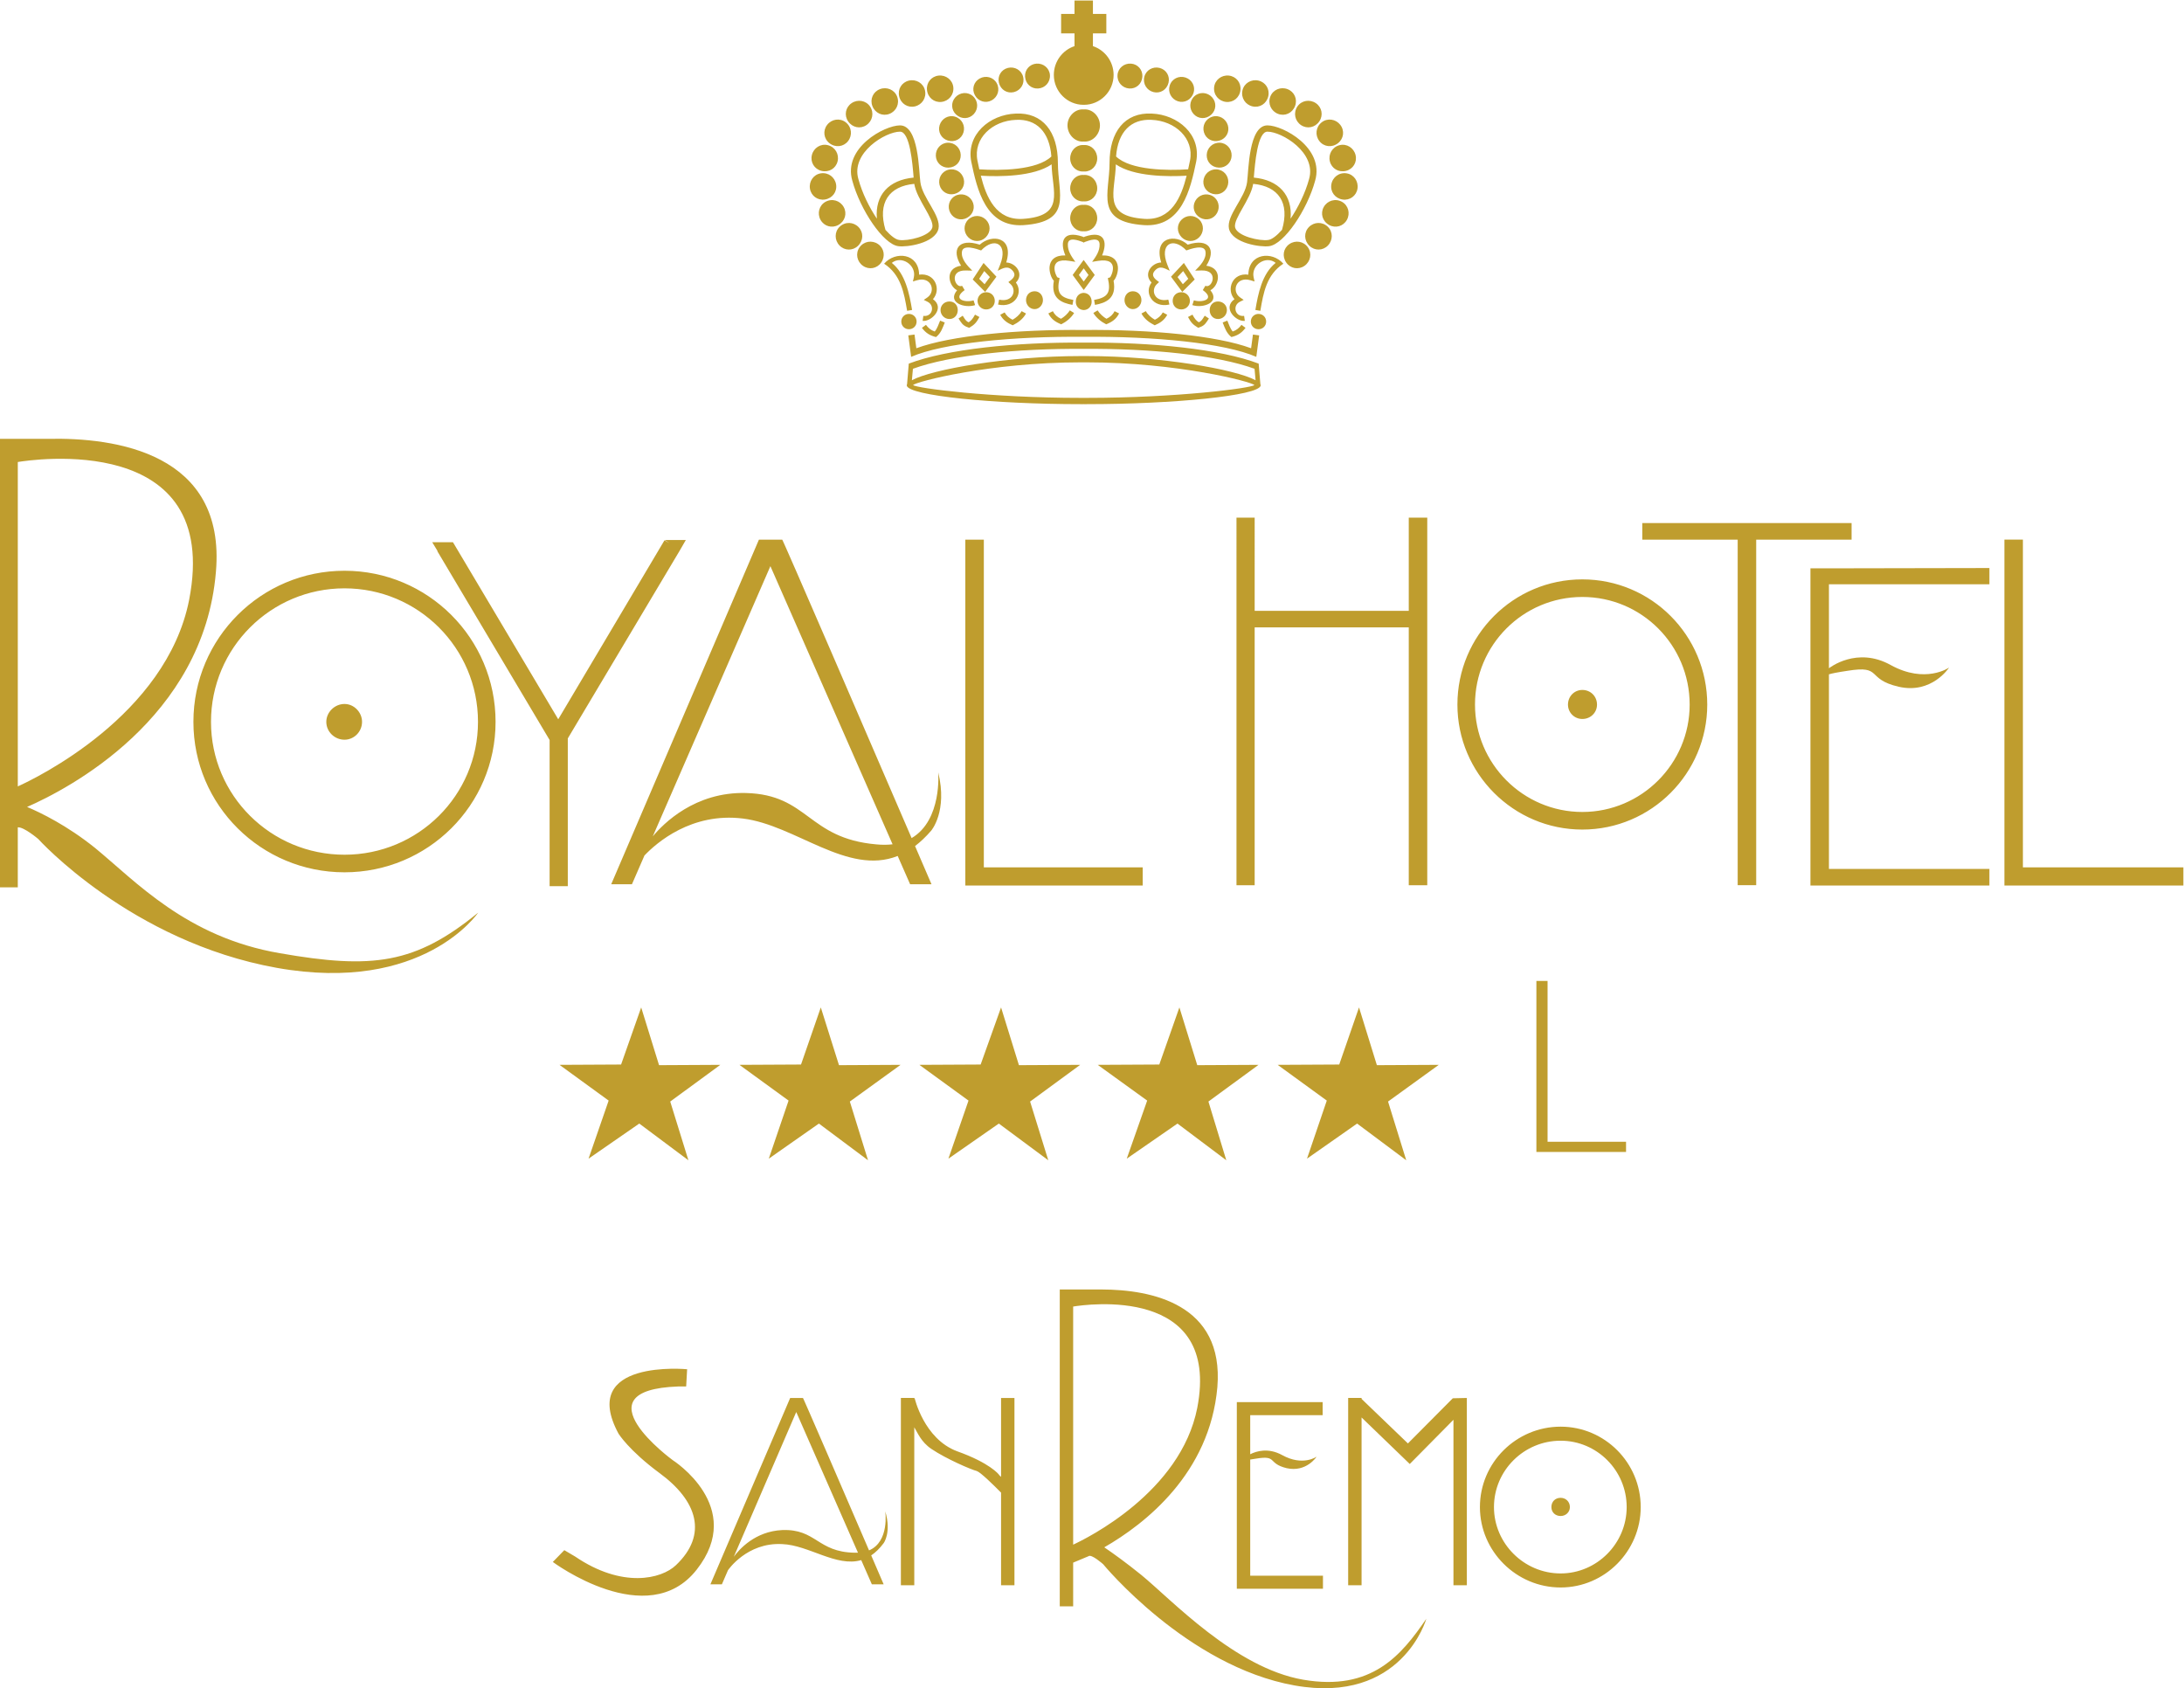 <svg xmlns="http://www.w3.org/2000/svg" xmlns:svg="http://www.w3.org/2000/svg" id="svg132" width="453.543" height="350.517" viewBox="0 0 453.543 350.517"><defs id="defs136"></defs><g id="g140" transform="matrix(1.333,0,0,-1.333,-56.693,458.722)"><path d="m 45.303,272.16 v -50.531 c 2.714,1.227 23.119,11.002 26.69,29.043 5.145,26.399 -24.742,21.814 -26.69,21.488 z m 200.844,-108.516 3.082,9.046 -7.654,5.566 9.592,0.05 3.082,8.896 2.783,-8.996 9.643,0.05 -7.903,-5.716 2.833,-9.145 -7.654,5.716 z m -28.081,0 3.181,9.046 -7.704,5.566 9.592,0.05 3.131,8.896 2.783,-8.996 9.543,0.05 -7.803,-5.716 2.783,-9.145 -7.604,5.716 z m -27.783,0 3.131,9.046 -7.654,5.566 9.543,0.05 3.181,8.896 2.783,-8.996 9.543,0.05 -7.803,-5.716 2.833,-9.145 -7.704,5.716 z m -27.982,0 3.081,9.046 -7.654,5.566 9.592,0.05 3.082,8.896 2.833,-8.996 9.593,0.05 -7.903,-5.716 2.833,-9.145 -7.654,5.716 z m -28.081,0 3.131,9.046 -7.654,5.566 9.592,0.05 3.131,8.896 2.783,-8.996 9.543,0.05 -7.803,-5.716 2.833,-9.145 -7.654,5.716 z m 147.663,27.684 h 1.74 v -25.05 h 12.226 v -1.591 h -12.226 -0.497 -1.243 z m -151.44,-88.668 -1.79,-1.839 c 0,0 14.762,-10.984 22.416,-1.193 7.704,9.791 -3.728,17.048 -3.728,17.048 0,0 -15.01,10.934 0.845,11.481 h 1.242 l 0.149,2.684 c 0,0 -16.997,1.64 -10.686,-10.04 3e-4,0 1.591,-2.584 6.362,-6.114 5.915,-4.324 7.604,-9.592 2.584,-14.363 -2.286,-2.187 -8.4,-3.628 -15.706,1.342 z m 79.274,0.857 c 2.092,0.966 16.75,8.162 19.334,21.309 3.695,19.138 -17.352,16.107 -19.334,15.781 z m 4.473,39.749 c 7.614,-0.022 19.061,-2.188 17.992,-15.209 -1.185,-13.472 -11.291,-21.319 -17.617,-24.954 1.433,-0.975 3.446,-2.421 5.788,-4.32 4.622,-3.777 14.562,-14.463 25.199,-16.302 10.686,-1.839 15.308,3.827 19.185,9.493 0,0 -3.778,-13.37 -20.527,-10.388 -16.749,2.982 -29.821,18.886 -29.821,18.886 0,0 -1.839,1.64 -2.286,1.243 -1.149,-0.492 -1.992,-0.842 -2.386,-0.998 l 3e-4,-6.805 h -2.087 v 48.111 0.746 0.298 0.199 z m -15.706,-16.899 h 2.087 V 97.194 h -2.087 v 14.429 c -1.044,1.059 -3.15,3.143 -3.777,3.364 -0.845,0.199 -4.771,1.889 -7.058,3.43 -1.636,1.091 -2.204,2.609 -2.684,3.382 l 3e-4,-24.605 h -2.087 v 29.174 h 2.087 v -0.147 l 0.05,0.147 c 0,0 1.441,-6.362 6.61,-8.3 5.169,-1.839 6.511,-3.628 6.511,-3.628 0,0 0.114,-0.184 0.348,-0.356 z m -22.289,-24.104 -9.619,21.917 -9.728,-22.547 c 0.825,1.133 3.296,3.959 7.541,4.158 5.318,0.199 5.468,-3.43 11.283,-3.529 0.181,-0.006 0.355,-0.006 0.523,10e-4 z m -22.989,-4.921 12.425,29.026 h 1.988 c 0,0.145 6.676,-15.333 10.299,-23.743 3.229,1.368 2.523,6.099 2.523,6.099 0.994,-3.33 -0.249,-4.971 -0.249,-4.971 -0.628,-0.842 -1.275,-1.464 -1.938,-1.909 l 1.938,-4.502 h -1.839 l -1.654,3.769 c -3.881,-1.129 -8.183,2.342 -12.312,2.494 -5.516,0.298 -8.449,-4.076 -8.449,-4.076 l -0.945,-2.187 z m 101.441,28.881 7.221,-6.939 6.993,7.034 2.187,0.05 V 97.194 h -2.087 V 122.97 l -6.809,-6.89 -0.174,0.174 -7.331,7.075 V 97.194 h -2.087 v 29.174 h 2.087 z M 237.3,98.685 h 11.332 V 96.647 h -11.332 -0.745 -1.342 v 29.075 h 1.342 0.745 11.283 v -2.038 h -11.283 v -6.083 c 0.953,0.484 2.802,1.059 4.976,-0.13 3.231,-1.79 5.368,-0.249 5.368,-0.249 3e-4,0 -1.591,-2.485 -4.672,-1.79 -3.032,0.746 -1.392,2.038 -4.722,1.491 -0.388,-0.056 -0.7,-0.104 -0.95,-0.147 z m 46.919,10.685 c 0,0.845 0.596,1.442 1.441,1.442 0.795,0 1.441,-0.597 1.441,-1.442 2e-4,-0.795 -0.646,-1.391 -1.441,-1.391 -0.845,0 -1.441,0.596 -1.441,1.391 z m 1.441,10.338 c -5.714,0 -10.387,-4.636 -10.387,-10.338 3e-4,-5.655 4.676,-10.337 10.387,-10.337 5.652,0 10.288,4.673 10.288,10.337 3e-4,5.711 -4.633,10.338 -10.288,10.338 z m 0,2.188 c 6.869,0 12.475,-5.612 12.475,-12.525 0,-6.86 -5.603,-12.525 -12.475,-12.525 -6.913,0 -12.575,5.655 -12.575,12.525 0,6.922 5.665,12.525 12.575,12.525 z m -101.041,173.945 -0.772,-0.129 c -0.469,2.816 -0.977,5.636 -3.582,7.337 1.74,2.015 5.404,1.649 5.453,-1.706 2.498,0.352 3.492,-2.333 2.158,-3.816 1.964,-1.416 -0.316,-3.564 -1.61,-3.38 l 0.111,0.775 c 1.398,-0.2 1.861,1.596 0.664,2.194 l -0.594,0.297 0.548,0.376 c 1.407,0.965 0.61,3.338 -1.606,2.682 l -0.637,-0.189 0.144,0.649 c 0.417,1.877 -1.896,3.475 -3.435,2.245 2.123,-1.693 2.736,-4.794 3.16,-7.335 z m 13.396,0.846 0.168,0.764 c 2.17,-0.478 2.781,1.492 1.787,2.412 l -0.349,0.323 c 0.573,0.418 1.345,0.956 0.699,1.733 -0.771,0.927 -1.527,0.428 -2.358,0.029 l 0.37,0.931 c 1.303,3.277 -0.897,4.409 -2.956,2.235 -0.592,0.206 -2.803,1.017 -2.985,-0.172 -0.18,-1.175 0.875,-2.239 1.61,-2.974 l -0.983,0.027 c -2.8,0.078 -1.653,-2.894 -0.607,-2.388 l 0.4,-0.669 c -2.029,-1.468 0.154,-1.998 1.389,-1.597 l 0.242,-0.745 c -1.657,-0.538 -4.402,0.404 -2.812,2.318 -1.338,0.661 -2.002,3.449 0.629,3.824 -1.563,2.459 -0.459,4.359 2.903,3.276 1.869,1.708 5.369,1.251 4.127,-2.773 1.521,-0.053 2.822,-1.811 1.506,-3.128 1.209,-1.595 -0.166,-4.003 -2.781,-3.427 z m -2.148,5.219 -0.794,-1.207 0.846,-0.845 0.827,1.113 z m -0.108,1.261 2.004,-2.142 -1.758,-2.365 -1.937,1.937 z m -15.287,5.156 c 0.819,-0.921 1.584,-1.506 2.139,-1.575 1.328,-0.204 4.836,0.58 5.173,1.967 0.275,1.382 -2.427,4.315 -2.821,6.773 -3.92,-0.364 -5.744,-2.931 -4.491,-7.165 z m 4.392,8.139 c -0.174,2.139 -0.566,7.156 -2.122,7.156 -2.248,0 -7.682,-3.267 -6.487,-7.381 0.6,-2.207 1.71,-4.432 2.883,-6.173 -0.323,3.668 1.85,6.032 5.727,6.398 z m -9.552,-0.489 c -1.489,5.131 5.005,8.623 7.429,8.623 2.949,3e-4 2.926,-7.129 3.169,-8.825 0.3,-2.484 3.26,-5.214 2.825,-7.279 -0.555,-2.282 -4.979,-2.901 -6.253,-2.713 -2.341,0.293 -5.935,5.653 -7.17,10.194 z m 31.01,3.777 c -0.287,3.836 -2.328,5.873 -5.517,5.707 -3.696,-0.142 -6.671,-2.897 -6.004,-6.324 0.092,-0.441 0.187,-0.905 0.293,-1.381 3.184,-0.217 8.992,-0.158 11.228,1.998 z m -10.993,-2.993 c 0.855,-3.398 2.393,-6.983 6.565,-6.725 6.666,0.454 4.552,4.19 4.466,8.494 -2.784,-1.913 -8.09,-1.947 -11.031,-1.769 z m -1.487,2.183 c -0.823,4.227 2.86,7.338 6.919,7.494 4.208,0.219 6.575,-2.857 6.575,-7.646 0,-4.848 2.381,-9.205 -5.378,-9.732 -5.862,-0.363 -7.212,5.535 -8.116,9.884 z m -4.854,-24.758 0.727,-0.291 c -0.354,-0.885 -0.587,-1.648 -1.363,-2.269 -0.978,0.244 -1.593,0.631 -2.196,1.434 l 0.626,0.469 c 0.366,-0.488 0.788,-0.847 1.369,-1.039 0.365,0.412 0.635,1.191 0.837,1.695 z m 5.435,0.933 0.691,-0.368 c -0.453,-0.85 -0.764,-1.201 -1.593,-1.685 -0.709,0.236 -1.006,0.441 -1.4,1.045 l -0.263,0.408 0.651,0.434 0.267,-0.414 c 0.182,-0.28 0.338,-0.473 0.658,-0.612 0.415,0.27 0.653,0.564 0.988,1.192 z m 7.257,0.546 0.691,-0.368 c -0.455,-0.853 -1.234,-1.419 -2.072,-1.838 -0.847,0.363 -1.499,0.803 -1.947,1.637 l 0.689,0.371 c 0.271,-0.504 0.686,-0.875 1.233,-1.141 0.52,0.29 1.095,0.754 1.407,1.339 z m 7.517,0.121 0.666,-0.41 c -0.474,-0.77 -1.207,-1.365 -2.005,-1.764 -0.901,0.361 -1.561,0.802 -2.008,1.694 l 0.7,0.351 c 0.273,-0.545 0.686,-0.917 1.27,-1.183 0.5,0.289 1.054,0.788 1.377,1.312 z m -25.064,-0.553 c 0.646,0 1.193,-0.497 1.193,-1.193 0,-0.696 -0.546,-1.193 -1.193,-1.193 -0.646,0 -1.193,0.497 -1.193,1.193 0,0.696 0.547,1.193 1.193,1.193 z m 6.312,1.938 c 0.795,0 1.293,-0.596 1.293,-1.342 0,-0.745 -0.497,-1.392 -1.293,-1.392 -0.795,3e-4 -1.391,0.647 -1.391,1.392 0,0.746 0.596,1.342 1.391,1.342 z m 5.716,1.442 c 0.795,0 1.342,-0.597 1.342,-1.342 0,-0.746 -0.547,-1.342 -1.342,-1.342 -0.746,0 -1.342,0.597 -1.342,1.342 0,0.745 0.596,1.342 1.342,1.342 z m 7.554,0.149 c 0.746,0 1.293,-0.596 1.293,-1.391 0,-0.696 -0.547,-1.392 -1.293,-1.392 -0.795,0 -1.342,0.696 -1.342,1.392 0,0.795 0.546,1.391 1.342,1.391 z m -10.332,8.397 c -0.761,0.761 -0.794,1.985 -0.033,2.746 0.794,0.794 2.018,0.761 2.779,0 0.761,-0.761 0.761,-1.952 -0.033,-2.745 -0.761,-0.761 -1.952,-0.761 -2.712,-6e-4 z m -2.796,3.796 c -0.522,0.941 -0.216,2.127 0.725,2.648 0.982,0.544 2.149,0.175 2.671,-0.766 0.522,-0.941 0.194,-2.086 -0.788,-2.63 -0.941,-0.522 -2.086,-0.194 -2.607,0.748 z m -1.687,4.367 c -0.261,1.044 0.342,2.11 1.386,2.37 1.09,0.272 2.122,-0.387 2.382,-1.431 0.26,-1.044 -0.353,-2.064 -1.443,-2.336 -1.044,-0.26 -2.065,0.353 -2.325,1.397 z m -0.58,4.547 c -0.038,1.075 0.772,1.993 1.848,2.03 1.122,0.039 1.994,-0.82 2.032,-1.895 0.038,-1.075 -0.774,-1.946 -1.897,-1.985 -1.075,-0.037 -1.946,0.774 -1.984,1.85 z m 0.593,4.768 c 0.315,1.029 1.38,1.633 2.409,1.318 1.074,-0.328 1.619,-1.424 1.305,-2.453 -0.315,-1.029 -1.366,-1.588 -2.44,-1.259 -1.029,0.315 -1.588,1.366 -1.274,2.395 z m 2.449,4.338 c 0.72,0.799 1.941,0.897 2.74,0.176 0.835,-0.751 0.865,-1.975 0.146,-2.775 -0.72,-0.8 -1.909,-0.862 -2.744,-0.111 -0.8,0.72 -0.862,1.909 -0.142,2.709 z m 3.795,2.93 c 0.941,0.521 2.127,0.216 2.648,-0.725 0.544,-0.982 0.176,-2.149 -0.766,-2.671 -0.941,-0.521 -2.086,-0.193 -2.63,0.789 -0.522,0.941 -0.194,2.086 0.748,2.608 z m 4.392,1.648 c 1.044,0.261 2.11,-0.342 2.371,-1.386 0.272,-1.089 -0.387,-2.122 -1.431,-2.382 -1.044,-0.26 -2.064,0.353 -2.336,1.443 -0.26,1.044 0.353,2.065 1.397,2.325 z m 4.454,0.667 c 1.074,0.075 2.019,-0.703 2.094,-1.776 0.078,-1.12 -0.75,-2.022 -1.823,-2.097 -1.073,-0.075 -1.972,0.706 -2.05,1.826 -0.075,1.073 0.706,1.972 1.779,2.047 z m -27.036,-31.496 c -0.936,0.656 -1.197,1.93 -0.541,2.867 0.684,0.977 1.971,1.168 2.908,0.513 0.936,-0.656 1.156,-1.902 0.471,-2.879 -0.656,-0.936 -1.901,-1.156 -2.838,-0.501 z m -3.65,3.165 c -0.795,0.822 -0.807,2.123 0.015,2.917 0.858,0.829 2.158,0.771 2.952,-0.052 0.794,-0.822 0.772,-2.087 -0.086,-2.916 -0.822,-0.794 -2.087,-0.772 -2.881,0.05 z m -2.954,3.992 c -0.554,1 -0.23,2.26 0.77,2.814 1.043,0.578 2.283,0.186 2.838,-0.814 0.554,-1 0.205,-2.216 -0.838,-2.794 -1,-0.554 -2.216,-0.205 -2.77,0.794 z m -1.652,4.868 c -0.179,1.129 0.557,2.202 1.686,2.381 1.178,0.186 2.209,-0.606 2.388,-1.735 0.179,-1.128 -0.565,-2.152 -1.743,-2.339 -1.129,-0.179 -2.153,0.565 -2.332,1.694 z m 0.302,5.239 c 0.276,1.109 1.373,1.809 2.482,1.532 1.157,-0.289 1.797,-1.421 1.52,-2.53 -0.276,-1.109 -1.361,-1.761 -2.518,-1.472 -1.109,0.277 -1.761,1.361 -1.484,2.47 z m 2.383,4.701 c 0.704,0.901 1.99,1.094 2.891,0.39 0.94,-0.735 1.064,-2.029 0.36,-2.93 -0.704,-0.901 -1.959,-1.055 -2.899,-0.321 -0.901,0.704 -1.055,1.96 -0.351,2.86 z m 3.807,3.376 c 0.948,0.639 2.231,0.425 2.87,-0.522 0.667,-0.989 0.385,-2.258 -0.563,-2.898 -0.947,-0.639 -2.189,-0.398 -2.857,0.591 -0.639,0.948 -0.398,2.19 0.55,2.829 z m 4.408,2.18 c 1.067,0.41 2.269,-0.087 2.679,-1.155 0.427,-1.113 -0.134,-2.287 -1.201,-2.697 -1.067,-0.41 -2.223,0.105 -2.65,1.218 -0.41,1.067 0.105,2.223 1.172,2.633 z m 4.526,1.333 c 1.114,0.257 2.235,-0.402 2.492,-1.516 0.268,-1.162 -0.451,-2.246 -1.565,-2.504 -1.113,-0.257 -2.186,0.413 -2.455,1.576 -0.257,1.114 0.413,2.187 1.527,2.444 z m 4.62,0.78 c 1.137,0.119 2.169,-0.672 2.289,-1.809 0.125,-1.186 -0.721,-2.174 -1.858,-2.294 -1.136,-0.12 -2.12,0.677 -2.244,1.863 -0.119,1.137 0.677,2.12 1.814,2.24 z m 22.645,-4.554 h -0.081 c -2.485,0 -4.616,2.041 -4.616,4.66 0,2.11 1.384,3.874 3.221,4.48 v 1.984 h -2.087 v 3.032 h 2.087 v 2.087 l 1.427,3e-4 1.443,-3e-4 v -2.087 h 2.087 v -3.032 h -2.087 v -1.984 c 1.837,-0.606 3.221,-2.37 3.221,-4.48 0,-2.619 -2.13,-4.66 -4.616,-4.66 z m -0.055,-39.139 0.506,10e-4 c 11.465,0 23.169,-2.068 26.281,-3.765 l -0.16,1.786 c -5.895,2.144 -16.237,3.177 -26.596,3.103 -10.389,0.074 -20.73,-0.959 -26.626,-3.103 l -0.16,-1.786 c 3.111,1.697 14.816,3.765 26.28,3.765 l 0.475,-0.001 z m -0.003,-6.509 0.508,-8e-4 c 14.043,0 25.616,1.518 26.091,1.994 -0.388,0.516 -12.027,3.539 -26.091,3.539 l -0.475,-0.001 -0.506,0.001 c -14.065,0 -25.703,-3.022 -26.091,-3.539 0.475,-0.476 12.048,-1.994 26.091,-1.994 z m 0.508,-0.979 -0.472,3e-4 -0.509,-3e-4 c -13.432,0 -26.842,1.309 -27.079,2.902 -0.003,0.066 0.014,0.134 0.049,0.203 l 0.266,3.209 c 5.959,2.264 16.594,3.35 27.24,3.273 10.676,0.078 21.309,-1.01 27.269,-3.273 l 0.266,-3.208 c 0.035,-0.069 0.052,-0.137 0.049,-0.203 -0.237,-1.593 -13.647,-2.903 -27.079,-2.902 z m 26.396,7.366 c -4.902,2.148 -15.892,3.225 -26.872,3.123 -11.009,0.103 -21.999,-0.974 -26.901,-3.123 l -0.443,3.347 0.969,0.129 0.285,-2.135 c 5.33,1.972 15.687,2.946 26.062,2.848 10.404,0.098 20.76,-0.876 26.09,-2.849 l 0.285,2.135 0.97,-0.129 z m -4.282,43.815 c 1.137,-0.12 1.933,-1.103 1.813,-2.24 -0.124,-1.186 -1.108,-1.983 -2.244,-1.863 -1.137,0.12 -1.983,1.108 -1.858,2.294 0.12,1.137 1.152,1.928 2.289,1.809 z m 4.62,-0.78 c 1.114,-0.257 1.784,-1.33 1.527,-2.444 -0.268,-1.162 -1.341,-1.833 -2.455,-1.576 -1.114,0.257 -1.833,1.341 -1.564,2.504 0.257,1.114 1.378,1.773 2.492,1.516 z m 4.526,-1.333 c 1.067,-0.41 1.582,-1.565 1.172,-2.633 -0.427,-1.113 -1.583,-1.628 -2.651,-1.218 -1.067,0.41 -1.628,1.583 -1.2,2.697 0.41,1.067 1.612,1.564 2.679,1.155 z m 4.408,-2.18 c 0.948,-0.639 1.189,-1.881 0.55,-2.829 -0.667,-0.989 -1.909,-1.23 -2.857,-0.591 -0.948,0.639 -1.23,1.909 -0.564,2.898 0.639,0.948 1.923,1.162 2.87,0.522 z m 3.807,-3.376 c 0.704,-0.901 0.549,-2.156 -0.351,-2.86 -0.94,-0.734 -2.196,-0.58 -2.899,0.321 -0.704,0.901 -0.581,2.196 0.36,2.93 0.901,0.704 2.187,0.51 2.891,-0.39 z m 2.383,-4.701 c 0.276,-1.109 -0.375,-2.194 -1.485,-2.47 -1.157,-0.288 -2.242,0.363 -2.518,1.472 -0.276,1.109 0.363,2.242 1.52,2.53 1.109,0.277 2.206,-0.423 2.483,-1.532 z m 0.302,-5.239 c -0.179,-1.129 -1.202,-1.873 -2.332,-1.694 -1.178,0.187 -1.922,1.21 -1.743,2.339 0.179,1.13 1.21,1.922 2.388,1.735 1.129,-0.179 1.865,-1.252 1.686,-2.381 z m -1.652,-4.868 c -0.554,-1 -1.77,-1.349 -2.77,-0.794 -1.043,0.578 -1.392,1.794 -0.838,2.794 0.554,1 1.794,1.392 2.838,0.814 1,-0.554 1.324,-1.814 0.77,-2.814 z m -2.954,-3.992 c -0.794,-0.822 -2.059,-0.845 -2.882,-0.05 -0.858,0.829 -0.88,2.094 -0.086,2.916 0.794,0.823 2.094,0.88 2.951,0.052 0.823,-0.794 0.81,-2.095 0.016,-2.917 z m -3.65,-3.165 c -0.937,-0.656 -2.182,-0.436 -2.838,0.501 -0.684,0.977 -0.465,2.223 0.472,2.879 0.936,0.656 2.223,0.465 2.907,-0.513 0.656,-0.937 0.395,-2.211 -0.541,-2.867 z m -27.036,31.496 c 1.073,-0.075 1.854,-0.974 1.779,-2.047 -0.078,-1.12 -0.977,-1.901 -2.05,-1.826 -1.073,0.075 -1.901,0.977 -1.823,2.097 0.075,1.074 1.02,1.852 2.094,1.776 z m 4.454,-0.667 c 1.044,-0.26 1.657,-1.281 1.397,-2.325 -0.271,-1.089 -1.292,-1.703 -2.336,-1.443 -1.044,0.261 -1.703,1.293 -1.431,2.382 0.261,1.044 1.326,1.646 2.371,1.386 z m 4.393,-1.648 c 0.941,-0.522 1.269,-1.667 0.748,-2.608 -0.545,-0.982 -1.689,-1.31 -2.63,-0.789 -0.941,0.522 -1.31,1.689 -0.766,2.671 0.522,0.941 1.707,1.247 2.648,0.725 z m 3.795,-2.93 c 0.72,-0.8 0.658,-1.989 -0.142,-2.709 -0.834,-0.751 -2.023,-0.689 -2.743,0.111 -0.72,0.8 -0.689,2.023 0.145,2.775 0.8,0.72 2.02,0.623 2.74,-0.176 z m 2.449,-4.338 c 0.315,-1.029 -0.245,-2.08 -1.274,-2.395 -1.073,-0.328 -2.125,0.231 -2.44,1.259 -0.315,1.029 0.231,2.125 1.304,2.453 1.029,0.315 2.094,-0.289 2.409,-1.318 z m 0.593,-4.768 c -0.037,-1.075 -0.908,-1.887 -1.984,-1.85 -1.122,0.039 -1.934,0.91 -1.897,1.985 0.038,1.075 0.91,1.934 2.032,1.895 1.076,-0.037 1.886,-0.955 1.849,-2.03 z m -0.58,-4.547 c -0.26,-1.044 -1.281,-1.657 -2.325,-1.397 -1.089,0.272 -1.703,1.292 -1.442,2.336 0.26,1.044 1.292,1.703 2.382,1.431 1.044,-0.261 1.646,-1.327 1.386,-2.37 z m -1.687,-4.367 c -0.521,-0.941 -1.666,-1.269 -2.608,-0.748 -0.982,0.544 -1.31,1.689 -0.789,2.63 0.522,0.941 1.689,1.31 2.671,0.766 0.941,-0.522 1.247,-1.707 0.725,-2.648 z m -2.796,-3.796 c -0.761,-0.76 -1.951,-0.76 -2.712,6e-4 -0.794,0.794 -0.794,1.985 -0.033,2.745 0.761,0.761 1.985,0.794 2.779,0 0.761,-0.761 0.728,-1.985 -0.033,-2.746 z m -16.744,-10.037 c 0,-0.675 -0.468,-1.258 -1.223,-1.292 -0.78,0.033 -1.249,0.617 -1.249,1.292 0,0.771 0.47,1.357 1.224,1.391 0.781,-0.032 1.248,-0.619 1.248,-1.391 z m 6.412,1.64 c 0.795,0 1.342,-0.596 1.342,-1.391 0,-0.696 -0.547,-1.392 -1.342,-1.392 -0.746,0 -1.293,0.696 -1.293,1.392 0,0.795 0.547,1.391 1.293,1.391 z m 7.554,-0.149 c 0.746,0 1.342,-0.597 1.342,-1.342 2e-4,-0.746 -0.596,-1.342 -1.342,-1.342 -0.795,0 -1.342,0.597 -1.342,1.342 0,0.745 0.546,1.342 1.342,1.342 z m 5.715,-1.442 c 0.795,0 1.392,-0.596 1.392,-1.342 0,-0.745 -0.596,-1.392 -1.392,-1.392 -0.795,3e-4 -1.292,0.647 -1.292,1.392 0,0.746 0.497,1.342 1.292,1.342 z m 6.312,-1.938 c 0.646,0 1.193,-0.497 1.193,-1.193 0,-0.696 -0.546,-1.193 -1.193,-1.193 -0.646,0 -1.193,0.497 -1.193,1.193 0,0.696 0.546,1.193 1.193,1.193 z m -27.062,22.182 -0.158,0.007 -0.177,-0.007 c -1.044,0 -1.939,0.894 -1.939,2.038 0,1.193 0.894,2.087 1.938,2.087 l 0.158,-0.007 0.177,0.007 c 1.044,0 1.938,-0.895 1.938,-2.088 0,-1.143 -0.895,-2.038 -1.938,-2.038 z m 0,-4.657 -0.157,0.007 -0.177,-0.007 c -1.044,0 -1.939,0.894 -1.939,2.037 0,1.193 0.894,2.087 1.938,2.087 l 0.158,-0.007 0.177,0.007 c 1.044,0 1.938,-0.895 1.938,-2.087 0,-1.143 -0.895,-2.038 -1.938,-2.037 z m 0,-4.657 -0.156,0.007 -0.178,-0.007 c -1.044,0 -1.939,0.895 -1.939,2.038 0,1.193 0.894,2.087 1.938,2.087 l 0.157,-0.007 0.177,0.008 c 1.044,0 1.938,-0.895 1.938,-2.088 0,-1.143 -0.895,-2.038 -1.938,-2.038 z m 1.998,-12.314 c 0.323,-0.524 0.876,-1.023 1.377,-1.312 0.585,0.266 0.998,0.637 1.27,1.183 l 0.7,-0.351 c -0.447,-0.893 -1.107,-1.334 -2.007,-1.694 -0.798,0.399 -1.532,0.994 -2.006,1.764 z m 7.517,-0.121 c 0.312,-0.585 0.887,-1.049 1.407,-1.339 0.547,0.266 0.962,0.637 1.233,1.141 l 0.689,-0.371 c -0.449,-0.834 -1.1,-1.274 -1.948,-1.637 -0.838,0.419 -1.617,0.984 -2.072,1.838 z m 7.257,-0.546 c 0.335,-0.627 0.572,-0.921 0.988,-1.192 0.321,0.139 0.476,0.332 0.659,0.612 l 0.267,0.414 0.651,-0.434 -0.263,-0.408 c -0.394,-0.604 -0.691,-0.809 -1.4,-1.045 -0.829,0.484 -1.14,0.835 -1.593,1.685 z m 5.435,-0.933 c 0.202,-0.504 0.472,-1.284 0.837,-1.695 0.581,0.192 1.003,0.551 1.369,1.039 l 0.626,-0.469 c -0.602,-0.803 -1.218,-1.19 -2.196,-1.434 -0.776,0.621 -1.009,1.384 -1.363,2.269 z m -4.854,24.758 c -0.904,-4.349 -2.253,-10.248 -8.116,-9.884 -7.758,0.528 -5.378,4.884 -5.378,9.732 0,4.79 2.367,7.864 6.574,7.646 4.059,-0.156 7.742,-3.267 6.919,-7.494 z m -1.487,-2.183 c -2.941,-0.177 -8.247,-0.143 -11.03,1.769 -0.087,-4.305 -2.201,-8.04 4.466,-8.494 4.171,-0.258 5.71,3.327 6.565,6.725 z m -10.993,2.993 c 2.236,-2.156 8.044,-2.215 11.228,-1.998 0.106,0.476 0.202,0.941 0.293,1.381 0.667,3.427 -2.309,6.181 -6.004,6.324 -3.189,0.166 -5.231,-1.871 -5.517,-5.707 z m 31.011,-3.777 c -1.234,-4.541 -4.828,-9.902 -7.17,-10.194 -1.274,-0.187 -5.698,0.431 -6.253,2.713 -0.435,2.066 2.525,4.795 2.825,7.279 0.242,1.696 0.22,8.825 3.169,8.825 2.424,3e-4 8.918,-3.493 7.429,-8.623 z m -9.552,0.489 c 3.877,-0.366 6.05,-2.73 5.727,-6.398 1.173,1.741 2.283,3.966 2.883,6.173 1.194,4.114 -4.239,7.381 -6.487,7.381 -1.556,0 -1.949,-5.018 -2.123,-7.156 z m 4.392,-8.139 c 1.254,4.235 -0.571,6.801 -4.491,7.165 -0.394,-2.458 -3.095,-5.391 -2.821,-6.773 0.337,-1.387 3.845,-2.171 5.173,-1.967 0.555,0.07 1.32,0.654 2.139,1.575 z m -30.903,-4.688 1.732,-2.341 -1.545,-2.108 -0.175,-0.233 -0.175,0.233 -1.546,2.108 z m 0.762,-2.341 -0.751,1.029 -0.751,-1.029 0.641,-0.874 0.118,-0.152 0.102,0.152 z m 14.853,1.873 1.691,-2.571 -1.938,-1.937 -1.758,2.365 z m -0.107,-1.261 -0.879,-0.939 0.828,-1.113 0.845,0.845 z m -15.328,4.531 -0.168,-0.106 -0.168,0.106 c -0.641,0.227 -2.252,0.864 -2.304,-0.339 -0.047,-1.072 0.58,-1.949 1.167,-2.757 l -0.936,0.15 c -3.545,0.569 -1.995,-2.525 -1.852,-2.572 l 0.336,-0.112 c -0.512,-2.263 -0.01,-3.011 2.145,-3.403 l -0.14,-0.77 c -1.659,0.302 -3.417,0.983 -2.898,3.752 -0.429,0.443 -0.739,1.424 -0.671,2.179 0.095,1.042 0.83,1.829 2.463,1.774 -0.909,2.147 -0.349,3.936 2.645,2.942 l 0.203,-0.095 0.225,0.095 c 2.995,0.994 3.554,-0.795 2.645,-2.942 1.634,0.056 2.369,-0.732 2.464,-1.774 0.069,-0.755 -0.242,-1.736 -0.671,-2.179 0.52,-2.769 -1.239,-3.451 -2.898,-3.753 l -0.14,0.77 c 2.155,0.392 2.657,1.14 2.145,3.403 l 0.336,0.112 c 0.143,0.048 1.693,3.141 -1.852,2.572 l -0.936,-0.15 c 0.587,0.807 1.214,1.684 1.167,2.756 -0.052,1.203 -1.663,0.566 -2.305,0.339 z m 13.18,-9.749 c -2.615,-0.575 -3.99,1.832 -2.781,3.427 -1.315,1.317 -0.015,3.075 1.506,3.128 -1.241,4.024 2.258,4.481 4.127,2.773 3.362,1.084 4.466,-0.817 2.903,-3.276 2.631,-0.375 1.968,-3.162 0.629,-3.824 1.591,-1.914 -1.154,-2.856 -2.811,-2.318 l 0.241,0.745 c 1.236,-0.401 3.418,0.129 1.39,1.597 l 0.4,0.669 c 1.047,-0.506 2.193,2.465 -0.607,2.388 l -0.983,-0.027 c 0.736,0.735 1.791,1.799 1.61,2.974 -0.182,1.189 -2.393,0.378 -2.985,0.172 -2.059,2.174 -4.259,1.041 -2.956,-2.236 l 0.37,-0.931 c -0.832,0.399 -1.588,0.898 -2.358,-0.029 -0.646,-0.777 0.125,-1.315 0.699,-1.733 l -0.349,-0.323 c -0.993,-0.92 -0.383,-2.89 1.788,-2.412 z m 13.396,-0.846 c 0.424,2.541 1.037,5.642 3.16,7.335 -1.539,1.23 -3.852,-0.369 -3.435,-2.245 l 0.144,-0.649 -0.637,0.189 c -2.216,0.657 -3.013,-1.717 -1.606,-2.682 l 0.548,-0.376 -0.595,-0.297 c -1.197,-0.598 -0.734,-2.394 0.664,-2.195 l 0.111,-0.775 c -1.294,-0.185 -3.575,1.963 -1.61,3.379 -1.334,1.483 -0.34,4.168 2.158,3.816 0.049,3.355 3.713,3.721 5.453,1.706 -2.605,-1.701 -3.113,-4.521 -3.582,-7.337 z m -26.552,26.228 -0.183,0.008 -0.201,-0.008 c -1.243,0 -2.336,1.143 -2.336,2.534 0,1.342 1.093,2.485 2.336,2.485 l 0.183,-0.008 0.201,0.008 c 1.243,0 2.336,-1.143 2.336,-2.485 0,-1.391 -1.093,-2.534 -2.336,-2.534 z m 143.24,-62.002 h 2.883 V 209.022 h 25 v -2.833 h -25 -0.597 -2.286 z m -27.336,-51.293 25,3e-4 v -2.584 h -25 -0.596 -2.286 v 49.404 h 2.286 l 25.597,0.049 v -2.535 h -25 v -13.079 c 0.076,0.057 4.35,3.437 9.619,0.504 5.417,-2.982 9.095,-0.398 9.095,-0.398 0,0 -2.684,-4.175 -7.853,-2.982 -5.169,1.193 -2.436,3.38 -7.952,2.485 -1.668,-0.248 -2.513,-0.427 -2.909,-0.554 v -0.215 z m -11.332,51.292 v -53.827 h -2.883 v 53.827 h -14.861 v 2.585 h 32.604 v -2.585 z m -80.964,3.43 h 2.833 V 248.982 h 24.006 v 14.513 h 2.882 v -57.257 h -2.882 v 40.159 h -24.006 v -40.159 h -2.833 v 40.159 2.584 z M 93.365,231.686 c 0,1.491 1.292,2.783 2.833,2.783 1.491,0 2.734,-1.292 2.734,-2.783 0,-1.541 -1.243,-2.784 -2.734,-2.784 -1.541,0 -2.833,1.243 -2.833,2.784 z m 2.833,20.797 c -11.472,0 -20.797,-9.28 -20.797,-20.797 0,-11.462 9.319,-20.698 20.797,-20.698 11.478,0 20.797,9.236 20.797,20.698 0,11.517 -9.325,20.797 -20.797,20.797 z m 0,2.739 c 12.981,0 23.536,-10.502 23.536,-23.536 0,-12.991 -10.561,-23.437 -23.536,-23.437 -12.975,0 -23.537,10.446 -23.537,23.437 0,13.034 10.556,23.536 23.537,23.536 z m 96.719,4.843 h 2.883 V 209.022 h 24.751 v -2.833 h -24.751 -0.596 -2.286 z m -11.334,-47.452 -19.034,43.326 -18.324,-42.094 c 1.643,1.982 6.569,6.956 14.497,6.756 9.791,-0.248 9.592,-7.058 20.328,-8.002 0.93,-0.091 1.772,-0.081 2.533,0.013 z m -43.835,-6.226 23.012,53.677 h 3.628 c 0,0.268 13.83,-31.791 20.162,-46.484 4.776,2.797 4.142,10.252 4.142,10.252 1.491,-6.114 -1.094,-9.096 -1.094,-9.096 -0.835,-0.967 -1.673,-1.758 -2.515,-2.396 l 2.565,-5.954 h -3.33 l -1.938,4.409 c -7.83,-3.105 -15.902,4.814 -24.106,5.829 -8.027,0.993 -13.481,-3.796 -15.345,-5.756 l -1.951,-4.482 z m 149.054,27.982 c 0,1.292 0.994,2.286 2.237,2.286 1.292,0 2.286,-0.994 2.286,-2.286 0,-1.242 -0.994,-2.236 -2.286,-2.236 -1.242,0 -2.237,0.994 -2.237,2.236 z m 2.237,16.771 c -9.231,0 -16.722,-7.486 -16.722,-16.771 3e-4,-9.186 7.491,-16.721 16.722,-16.721 9.231,0 16.721,7.535 16.721,16.721 0,9.286 -7.49,16.771 -16.721,16.771 z m 0,2.739 c 10.749,0 19.461,-8.717 19.461,-19.511 3e-4,-10.694 -8.712,-19.461 -19.461,-19.461 -10.749,0 -19.461,8.767 -19.461,19.461 3e-4,10.794 8.712,19.511 19.461,19.511 z m -178.342,4.417 -0.832,1.371 h 3.231 l 16.401,-27.58 16.551,27.878 0.769,-0.455 -0.72,0.505 h 3.131 0.149 l -0.945,-1.64 -17.445,-29.269 v -23.017 h -2.833 v 22.768 l -17.495,29.419 z m -68.178,15.734 v 1.006 0.734 h 7.469 c 10.396,0.233 27.791,-2.114 26.179,-20.726 -1.903,-22.922 -23.13,-33.86 -29.418,-36.612 2.118,-0.891 6.218,-2.876 10.581,-6.379 6.362,-5.219 14.264,-13.917 28.777,-16.402 14.463,-2.534 21.123,-1.69 30.915,6.312 0,2e-4 -8.549,-12.674 -31.362,-8.598 -22.764,4.076 -37.177,20.079 -37.177,20.079 0,0 -2.252,1.912 -3.181,1.807 v -9.34 h -2.784 z" style="fill:#bf9d2e;fill-opacity:1;fill-rule:evenodd;stroke:none" id="path142"></path></g></svg>